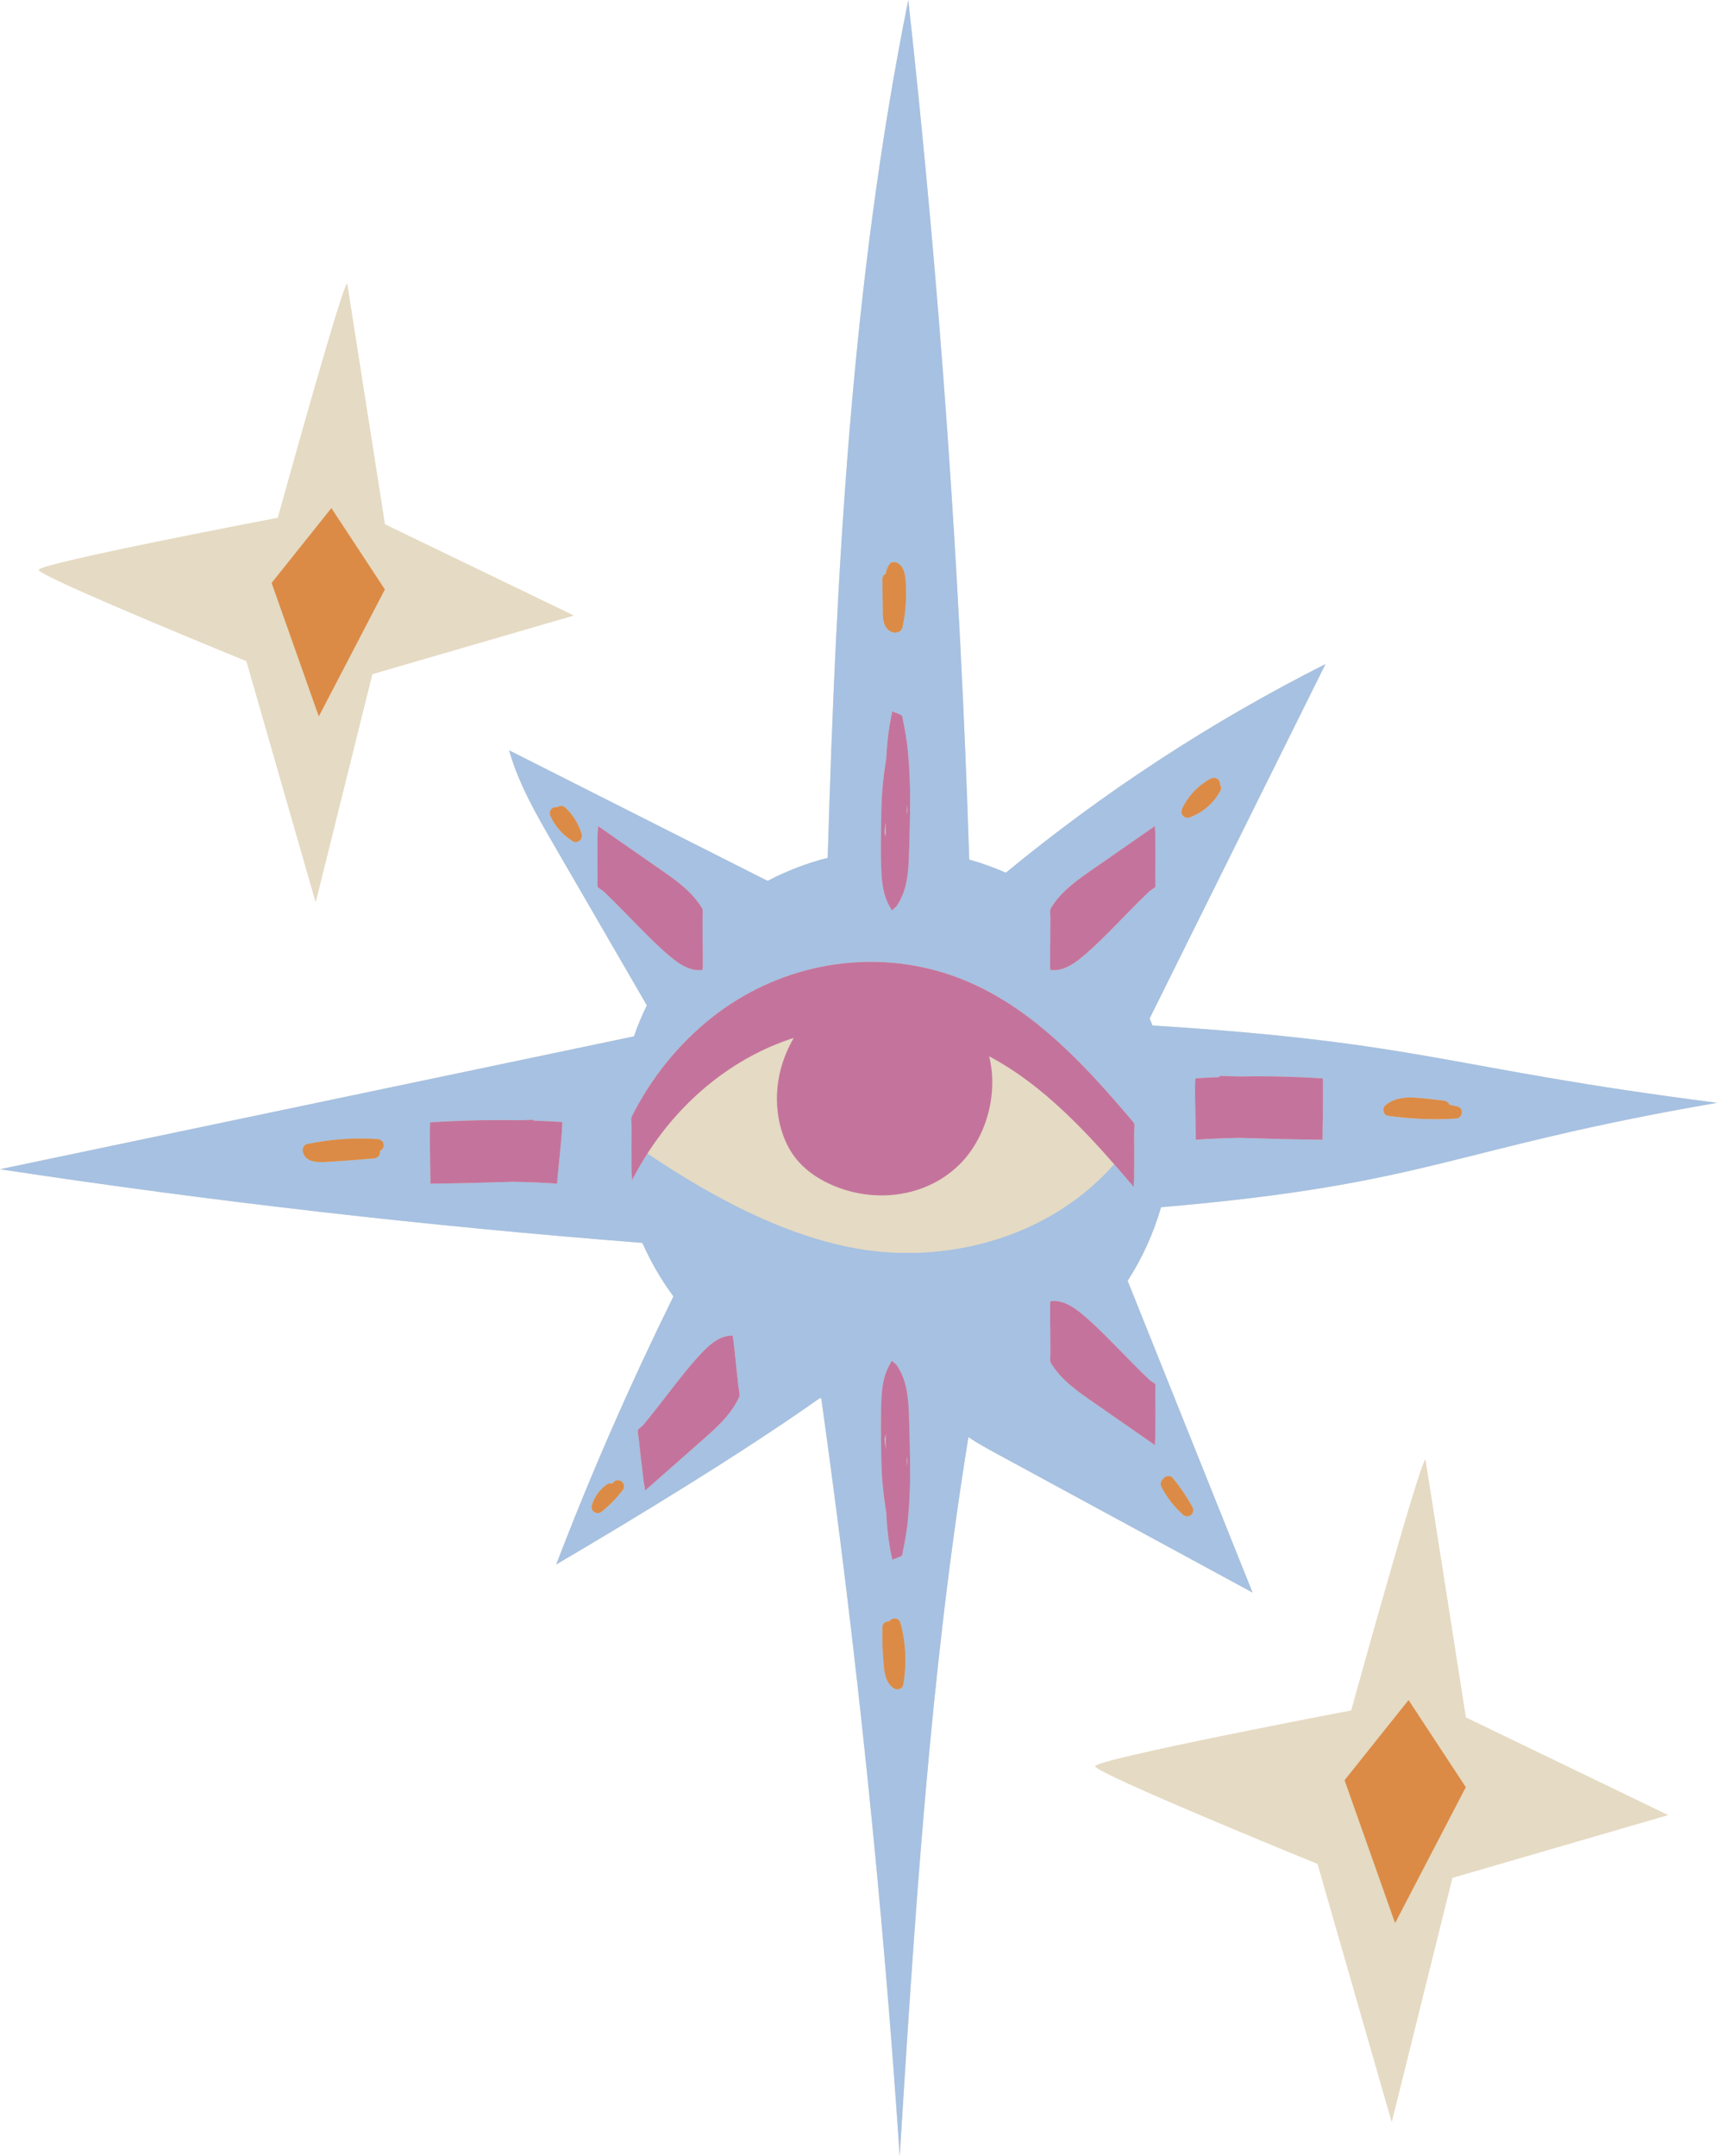 <?xml version="1.0" encoding="UTF-8"?><svg xmlns="http://www.w3.org/2000/svg" xmlns:xlink="http://www.w3.org/1999/xlink" height="499.0" preserveAspectRatio="xMidYMid meet" version="1.0" viewBox="0.0 0.0 397.4 499.0" width="397.4" zoomAndPan="magnify"><g id="change1_2"><path d="M289.906,368.581c-19.691-10.684-39.381-21.368-59.071-32.052 c-2.255-1.223-4.54-2.492-6.697-3.915C215.254,387.548,211.72,443.38,208.237,499 c-3.917-58.655-9.983-117.163-18.155-175.369c-0.097-0.027-0.193-0.056-0.29-0.083 c-18.333,12.963-43.222,28.053-61.053,38.527c8.066-21.1,17.156-41.794,27.126-62.047 c-2.834-3.819-5.243-7.974-7.194-12.381C98.932,283.769,49.331,278.096,0,270.603 c48.908-10.251,97.816-20.502,146.724-30.752c0.857-2.464,1.854-4.859,2.988-7.176 c-7.197-12.425-14.395-24.851-21.594-37.276c-4.029-6.955-8.098-14.004-10.287-21.752 c19.946,10.074,39.894,20.149,59.84,30.223c4.364-2.292,9.016-4.099,13.898-5.333 C193.55,131.913,197.063,65.23,210.224,0c7.294,66.093,11.998,132.476,14.106,198.944 c2.914,0.814,5.745,1.826,8.477,3.029c22.796-18.781,47.652-35.013,73.978-48.281 c-13.568,27.341-27.136,54.681-40.704,82.021c0.229,0.536,0.443,1.08,0.657,1.623 c63.283,3.973,67.808,9.855,130.711,17.894c-62.079,10.685-65.971,18.799-128.721,24.166 c-1.759,6.101-4.382,11.826-7.731,17.037C270.633,320.483,280.27,344.532,289.906,368.581z M57.042,152.996l16.018,55.749l13.105-52.736l46.597-13.561l-43.685-21.094l-8.737-55.749 c-1.456,1.507-16.018,54.242-16.018,54.242S8.989,130.395,8.989,131.902S57.042,152.996,57.042,152.996z M329.907,337.803c-1.559,1.613-17.148,58.072-17.148,58.072s-59.24,11.292-59.24,12.905 c0,1.613,51.445,22.583,51.445,22.583l17.148,59.685l14.031-56.459l49.886-14.518l-46.768-22.583 L329.907,337.803z" fill="#e5dac3"/></g><g><g id="change2_1"><path d="M204.876,193.219c-0.067-0.206-0.105-0.419-0.163-0.627 c0.056-0.432,0.093-0.867,0.154-1.299c0.045-0.315,0.098-0.628,0.146-0.942 c-0.008,1.083-0.013,2.166-0.013,3.25C204.945,193.435,204.902,193.299,204.876,193.219z M141.789,346.086c-0.006,0.005-0.011,0.01-0.017,0.015c0.249-0.154,0.138-0.102,0.049-0.037 C141.81,346.071,141.799,346.079,141.789,346.086z M274.953,186.292 c-0.003,0.001-0.005,0.002-0.008,0.003c0.001-0,0.002-0.001,0.002-0.001 C274.951,186.294,274.95,186.294,274.953,186.292z M209.907,186.295 c0.003,0.772,0.005,1.544-0.001,2.316c0.054-0.392,0.094-0.786,0.138-1.179 C210.004,187.053,209.954,186.674,209.907,186.295z M209.907,339.329 c0.047-0.379,0.097-0.758,0.137-1.138c-0.044-0.393-0.084-0.787-0.138-1.179 C209.913,337.785,209.91,338.557,209.907,339.329z M204.876,332.404 c-0.067,0.206-0.105,0.419-0.163,0.627c0.056,0.432,0.093,0.867,0.154,1.299 c0.045,0.315,0.098,0.628,0.146,0.942c-0.008-1.083-0.013-2.166-0.013-3.25 C204.945,332.188,204.902,332.324,204.876,332.404z M260.997,296.434 c9.636,24.049,19.272,48.098,28.909,72.147c-19.691-10.684-39.381-21.368-59.071-32.052 c-2.255-1.223-4.54-2.492-6.697-3.915C215.254,387.548,211.72,443.38,208.237,499 c-3.917-58.655-9.983-117.163-18.155-175.369c-0.097-0.027-0.193-0.056-0.29-0.083 c-18.333,12.963-43.222,28.053-61.053,38.527c8.066-21.1,17.156-41.794,27.126-62.047 c-2.834-3.819-5.243-7.974-7.194-12.381C98.932,283.769,49.331,278.096,0,270.603 c48.908-10.251,97.816-20.502,146.724-30.752c0.857-2.464,1.854-4.859,2.988-7.176 c-7.197-12.425-14.395-24.851-21.594-37.276c-4.029-6.955-8.098-14.004-10.287-21.752 c19.946,10.074,39.894,20.149,59.84,30.223c4.364-2.292,9.016-4.099,13.898-5.333 C193.55,131.913,197.063,65.23,210.224,0c7.294,66.093,11.998,132.476,14.106,198.944 c2.914,0.814,5.745,1.826,8.477,3.029c22.796-18.781,47.652-35.013,73.978-48.281 c-13.568,27.341-27.136,54.681-40.704,82.021c0.229,0.536,0.443,1.08,0.657,1.623 c63.283,3.973,67.808,9.855,130.711,17.894c-62.079,10.685-65.971,18.799-128.721,24.166 C266.969,285.498,264.346,291.223,260.997,296.434z M321.217,258.236 c5.22,0.725,10.477,0.964,15.739,0.643c1.552-0.095,1.985-2.353,0.378-2.79 c-0.62-0.168-1.247-0.304-1.878-0.423c-0.197-0.548-0.728-0.881-1.334-0.945 c-2.428-0.257-4.877-0.636-7.319-0.714c-2.251-0.072-4.475,0.339-6.213,1.855 C319.846,256.512,320.168,258.091,321.217,258.236z M276.73,263.761 c3.398-0.217,6.8-0.353,10.202-0.418c6.386,0.209,12.773,0.368,19.163,0.44 c0-0.249,0-0.499,0-0.748c0.036-2.916,0.259-13.438,0-13.455c-6.381-0.418-12.773-0.562-19.163-0.44 c-1.566-0.051-3.132-0.088-4.697-0.147c0.006,0,0.009,0.106,0.01,0.286 c-1.839,0.073-3.677,0.161-5.515,0.278C276.325,249.584,276.924,263.749,276.73,263.761z M273.729,188.711c0.325,0.421,0.961,0.701,1.493,0.509c3.057-1.103,5.673-3.279,7.21-6.158 c0.253-0.474,0.228-1.083-0.064-1.525c0.029-0.293-0.025-0.59-0.183-0.836 c-0.431-0.669-1.24-0.882-1.943-0.51c-2.865,1.516-5.253,4.002-6.623,6.942 C273.37,187.665,273.354,188.226,273.729,188.711z M243.101,212.378 c-0.018,1.674-0.022,3.348-0.021,5.022c0,0.537-0.154,7.077,0.071,7.102 c2.653,0.29,4.936-1.113,6.932-2.711c1.904-1.524,3.671-3.222,5.408-4.931 c3.566-3.508,6.966-7.185,10.592-10.631c0.425-0.296,0.85-0.591,1.275-0.887 c0.129-0.09,0.052-2.273,0.05-2.08c0.018-1.674,0.022-3.348,0.021-5.022 c-0.001-1.674-0.002-3.348-0.021-5.022c-0.003-0.268-0.182-1.988-0.05-2.08 c-0.383,0.267-0.766,0.533-1.15,0.8c0.007-0.018,0.011-0.046,0.021-0.055 c-0.05,0.047-0.097,0.096-0.146,0.143c-4.161,2.894-8.323,5.789-12.484,8.683 c-3.894,2.709-7.98,5.418-10.448,9.59C242.969,210.605,243.102,212.249,243.101,212.378z M204.219,134.05c0.033,2.175,0.067,4.35,0.1,6.525c0.027,1.772-0.167,3.926,1.296,5.234 c0.747,0.668,1.916,0.83,2.745,0.211c0.53-0.396,0.587-1.072,0.703-1.675 c0.105-0.548,0.196-1.099,0.275-1.652c0.304-2.142,0.442-4.298,0.357-6.462 c-0.078-1.974,0.009-4.887-2.02-5.97c-0.506-0.27-1.324-0.275-1.721,0.222 c-0.535,0.67-0.86,1.483-0.913,2.306C204.572,132.974,204.209,133.391,204.219,134.05z M204.044,202.599c0.119,1.97,0.431,3.945,1.18,5.781c0.193,0.473,0.412,0.935,0.661,1.382 c0.087,0.148,0.173,0.296,0.26,0.444c0.139,0.531,0.352,0.576,0.64,0.136 c0.705-0.32,1.32-1.548,1.654-2.193c1.876-3.625,1.91-8.369,2.019-12.363 c0.199-7.223,0.406-14.6-0.31-21.807c-0.239-2.409-0.615-4.804-1.13-7.169 c-0.03-0.136-0.132-1.013-0.268-1.18c-0.159-0.195-1.414-0.729-1.669-0.751 c-0.185-0.083-0.371-0.167-0.556-0.25c-0.086,0.388-0.169,0.778-0.248,1.167 c-0.157,0.78-0.3,1.563-0.426,2.348c-0.396,2.452-0.613,4.919-0.733,7.394 c-0.321,2.03-0.598,4.066-0.799,6.113c-0.228,2.323-0.332,4.639-0.357,6.973 C203.912,193.27,203.765,197.959,204.044,202.599z M134.641,193.084 c-0.689-2.339-1.992-4.493-3.771-6.164c-0.509-0.479-1.364-0.56-1.905-0.089 c-0.332-0.074-0.749-0.031-1.034,0.153c-0.7,0.452-0.84,1.218-0.51,1.943 c1.082,2.376,2.919,4.391,5.134,5.761C133.604,195.338,134.987,194.261,134.641,193.084z M150.216,216.86c1.737,1.709,3.504,3.407,5.408,4.931c1.996,1.598,4.279,3.001,6.932,2.711 c0.225-0.025,0.071-6.565,0.071-7.102c0.001-1.674-0.003-3.348-0.021-5.022 c-0.001-0.129,0.132-1.773-0.05-2.08c-2.469-4.171-6.554-6.881-10.448-9.59 c-4.161-2.894-8.323-5.789-12.484-8.683c-0.049-0.047-0.097-0.096-0.146-0.143 c0.01,0.009,0.014,0.038,0.021,0.055c-0.383-0.267-0.766-0.533-1.15-0.8 c0.132,0.092-0.047,1.812-0.05,2.08c-0.019,1.674-0.02,3.348-0.021,5.022 c-0.001,1.674,0.003,3.348,0.021,5.022c-0.002-0.193-0.079,1.99,0.05,2.08 c0.425,0.296,0.85,0.591,1.275,0.887C143.251,209.675,146.65,213.352,150.216,216.86z M88.811,265.047c0-0.812-0.652-1.368-1.42-1.42c-5.46-0.371-10.948,0.029-16.306,1.141 c-0.79,0.164-1.133,1.034-0.992,1.747c0.594,2.995,4.563,2.454,6.75,2.323 c3.235-0.193,6.467-0.441,9.694-0.74c0.764-0.071,1.42-0.602,1.42-1.42 c0-0.1-0.016-0.202-0.04-0.302C88.433,266.16,88.811,265.601,88.811,265.047z M130.083,259.665 c-2.158-0.138-4.376-0.237-6.62-0.309c0.001-0.125,0.004-0.198,0.009-0.198 c-1.192,0.045-2.385,0.071-3.577,0.112c-6.82-0.115-13.798,0.051-20.282,0.476 c-0.259,0.017-0.036,10.539,0,13.455c0,0.249,0,0.499,0,0.748c6.389-0.072,12.777-0.232,19.163-0.441 c3.402,0.064,6.803,0.2,10.201,0.418C128.784,273.914,130.488,259.691,130.083,259.665z M144.373,343.624c-0.091-0.329-0.346-0.686-0.653-0.849c-0.33-0.174-0.729-0.261-1.094-0.143 c-0.371,0.12-0.607,0.338-0.841,0.644c0.006-0.007,0.003-0.005-0.001,0.001 c-0.002,0.003-0.005,0.004-0.007,0.007c-0.006,0.009-0.031,0.041-0.056,0.073 c-0.008,0.011-0.014,0.019-0.021,0.026c-0.377-0.139-0.799-0.135-1.151,0.11 c-1.715,1.191-2.986,2.889-3.582,4.898c-0.172,0.579,0.109,1.316,0.653,1.604 c0.223,0.118,0.465,0.183,0.717,0.194c0.396,0.018,0.712-0.184,1.004-0.416 c1.85-1.469,3.461-3.175,4.888-5.055C144.438,344.445,144.46,343.938,144.373,343.624z M170.942,321.131c-0.173-1.665-0.361-3.328-0.553-4.991c-0.062-0.534-0.655-7.048-0.881-7.047 c-2.669,0.015-4.777,1.669-6.577,3.484c-1.718,1.731-3.279,3.62-4.81,5.516 c-3.142,3.892-6.099,7.933-9.309,11.771c-0.389,0.342-0.777,0.685-1.166,1.027 c-0.118,0.104,0.208,2.264,0.188,2.072c0.173,1.665,0.361,3.328,0.553,4.991 c0.192,1.663,0.384,3.326,0.594,4.986c0.034,0.266,0.408,1.955,0.287,2.061 c0.35-0.309,0.701-0.617,1.051-0.926c-0.005,0.019-0.006,0.047-0.014,0.058 c0.044-0.052,0.085-0.106,0.129-0.159c3.804-3.351,7.607-6.701,11.411-10.052 c3.56-3.136,7.309-6.294,9.285-10.72C171.275,322.877,170.955,321.259,170.942,321.131z M208.398,375.573c-0.37-1.337-2.038-1.225-2.605-0.319c-0.748-0.056-1.551,0.394-1.57,1.362 c-0.052,2.703,0.03,5.407,0.259,8.101c0.192,2.249,0.393,4.753,2.486,6.086 c0.72,0.459,1.93,0.044,2.086-0.849C209.895,385.163,209.697,380.266,208.398,375.573z M210.459,329.837c-0.11-3.993-0.143-8.737-2.019-12.363c-0.334-0.645-0.948-1.873-1.654-2.193 c-0.287-0.441-0.5-0.395-0.64,0.136c-0.087,0.148-0.173,0.296-0.26,0.444 c-0.249,0.446-0.468,0.909-0.661,1.382c-0.749,1.837-1.061,3.811-1.18,5.781 c-0.28,4.64-0.133,9.33-0.083,13.975c0.025,2.334,0.128,4.65,0.357,6.973 c0.201,2.047,0.478,4.084,0.799,6.113c0.12,2.474,0.337,4.942,0.733,7.394 c0.127,0.785,0.269,1.568,0.426,2.348c0.079,0.39,0.161,0.779,0.248,1.167 c0.185-0.083,0.371-0.167,0.556-0.25c0.255-0.022,1.509-0.556,1.669-0.751 c0.136-0.167,0.239-1.044,0.268-1.18c0.515-2.365,0.891-4.761,1.13-7.169 C210.864,344.437,210.657,337.06,210.459,329.837z M257.858,269.428 c1.545,1.768,3.073,3.549,4.586,5.337c-0.108-0.128,0.054-2.338,0.053-2.182 c0.019-1.755,0.023-3.511,0.022-5.267c-0.001-1.756-0.002-3.511-0.022-5.267 c-0.005-0.43,0.203-1.879-0.053-2.182c-12.405-14.668-26.234-29.756-45.36-35.129 c-18.134-5.093-37.584-0.896-52.303,10.729c-7.801,6.161-14.117,14.077-18.573,22.951 c-0.192,0.383-0.05,1.958-0.053,2.182c-0.019,1.755-0.023,3.511-0.022,5.267 c0.001,1.756,0.002,3.511,0.022,5.267c0.006,0.506,0.261,1.766,0.053,2.182 c1.098-2.186,2.325-4.309,3.649-6.371c16.54,11.149,36.293,21.584,55.591,22.856 C224.533,291.06,244.582,284.494,257.858,269.428z M268.811,344.127c1.25,2.4,2.944,4.588,4.955,6.399 c0.53,0.477,1.289,0.556,1.865,0.111c0.565-0.437,0.709-1.204,0.366-1.832 c-1.31-2.398-2.849-4.653-4.564-6.779c-0.469-0.581-1.527-0.524-2.009,0 c-0.066,0.072-0.121,0.146-0.17,0.222C268.644,342.691,268.458,343.45,268.811,344.127z M255.491,308.764c-1.737-1.709-3.504-3.407-5.408-4.931c-1.996-1.598-4.279-3.001-6.932-2.711 c-0.225,0.025-0.071,6.565-0.071,7.102c-0.001,1.674,0.003,3.348,0.021,5.022 c0.001,0.129-0.132,1.773,0.05,2.08c2.469,4.171,6.554,6.881,10.448,9.59 c4.161,2.894,8.323,5.789,12.484,8.683c0.05,0.047,0.097,0.096,0.147,0.143 c-0.01-0.009-0.014-0.038-0.021-0.056c0.383,0.267,0.767,0.533,1.15,0.8 c-0.132-0.092,0.047-1.812,0.05-2.08c0.019-1.674,0.02-3.348,0.021-5.022 c0.001-1.674-0.003-3.348-0.021-5.022c0.002,0.193,0.079-1.99-0.05-2.08 c-0.425-0.296-0.85-0.591-1.275-0.887C262.457,315.949,259.058,312.272,255.491,308.764z" fill="#a6c1e2"/></g><g id="change1_1"><path d="M339.261,397.488l-9.354-59.685c-1.559,1.613-17.148,58.072-17.148,58.072 s-59.24,11.292-59.24,12.905c0,1.613,51.445,22.583,51.445,22.583l17.148,59.685l14.031-56.459 l49.886-14.518L339.261,397.488z M322.892,445.074l-11.692-33.069l14.81-18.551l13.251,20.164 L322.892,445.074z M80.34,65.606c-1.456,1.507-16.018,54.242-16.018,54.242 S8.989,130.395,8.989,131.902s48.053,21.094,48.053,21.094l16.018,55.749l13.105-52.736l46.597-13.561 l-43.685-21.094L80.34,65.606z M73.788,165.803l-10.921-30.888l13.833-17.327l12.377,18.834 L73.788,165.803z M205.448,289.802c-19.298-1.273-39.051-11.707-55.591-22.856 c7.934-12.352,19.789-22.228,33.845-26.735c-1.282,2.246-2.312,4.654-2.995,7.213 c-1.944,7.281-0.754,15.81,3.993,21.283c2.239,2.582,5.128,4.38,8.143,5.664 c9.509,4.05,21.07,2.824,28.834-4.487c6.46-6.083,9.478-16.526,7.26-25.419 c3.658,1.953,7.139,4.257,10.429,6.834c6.814,5.337,12.799,11.617,18.49,18.128 C244.582,284.494,224.533,291.06,205.448,289.802z" fill="#e5dac3"/></g><g id="change3_1"><path d="M239.368,251.3c-3.291-2.577-6.771-4.882-10.429-6.834 c2.217,8.893-0.8,19.336-7.26,25.419c-7.764,7.311-19.326,8.537-28.834,4.487 c-3.015-1.284-5.904-3.083-8.143-5.664c-4.747-5.473-5.937-14.002-3.993-21.283 c0.683-2.56,1.713-4.968,2.995-7.213c-14.056,4.507-25.911,14.383-33.845,26.735 c-1.325,2.062-2.552,4.185-3.649,6.371c0.209-0.415-0.047-1.675-0.053-2.182 c-0.02-1.755-0.021-3.511-0.022-5.267c-0.001-1.755,0.003-3.511,0.022-5.267 c0.002-0.223-0.139-1.799,0.053-2.182c4.456-8.873,10.772-16.789,18.573-22.951 c14.719-11.625,34.17-15.823,52.303-10.729c19.127,5.372,32.956,20.461,45.36,35.129 c0.256,0.302,0.048,1.751,0.053,2.182c0.02,1.755,0.021,3.511,0.022,5.267 c0.001,1.755-0.003,3.511-0.022,5.267c0.002-0.157-0.161,2.054-0.053,2.182 c-1.512-1.788-3.04-3.57-4.586-5.337C252.167,262.917,246.182,256.637,239.368,251.3z M267.43,198.24c-0.001-1.674-0.002-3.348-0.021-5.022c-0.003-0.268-0.182-1.988-0.05-2.08 c-0.383,0.267-0.766,0.533-1.15,0.8c0.007-0.018,0.011-0.046,0.021-0.055 c-0.05,0.047-0.097,0.096-0.146,0.143c-4.161,2.894-8.323,5.789-12.484,8.683 c-3.894,2.709-7.98,5.418-10.448,9.59c-0.182,0.307-0.049,1.951-0.05,2.08 c-0.018,1.674-0.022,3.348-0.021,5.022c0,0.537-0.154,7.077,0.071,7.102 c2.653,0.29,4.936-1.113,6.932-2.711c1.904-1.524,3.671-3.222,5.408-4.931 c3.566-3.508,6.966-7.185,10.592-10.631c0.425-0.296,0.85-0.591,1.275-0.887 c0.129-0.09,0.052-2.273,0.05-2.08C267.427,201.588,267.431,199.913,267.43,198.24z M306.095,249.581c-6.381-0.418-12.773-0.562-19.163-0.44c-1.566-0.051-3.132-0.088-4.697-0.147 c0.006,0,0.009,0.106,0.01,0.286c-1.839,0.073-3.677,0.161-5.515,0.278 c-0.405,0.026,0.194,14.191,0,14.203c3.398-0.217,6.8-0.353,10.202-0.418 c6.386,0.209,12.773,0.368,19.163,0.44c0-0.249,0-0.499,0-0.748 C306.13,260.12,306.354,249.598,306.095,249.581z M155.624,221.791 c1.996,1.598,4.279,3.001,6.932,2.711c0.225-0.025,0.071-6.565,0.071-7.102 c0.001-1.674-0.003-3.348-0.021-5.022c-0.001-0.129,0.132-1.773-0.05-2.08 c-2.469-4.171-6.554-6.881-10.448-9.59c-4.161-2.894-8.323-5.789-12.484-8.683 c-0.049-0.047-0.097-0.096-0.146-0.143c0.01,0.009,0.014,0.038,0.021,0.055 c-0.383-0.267-0.766-0.533-1.15-0.8c0.132,0.092-0.047,1.812-0.05,2.08 c-0.019,1.674-0.02,3.348-0.021,5.022c-0.001,1.674,0.003,3.348,0.021,5.022 c-0.002-0.193-0.079,1.99,0.05,2.08c0.425,0.296,0.85,0.591,1.275,0.887 c3.627,3.446,7.026,7.123,10.592,10.631C151.953,218.569,153.72,220.267,155.624,221.791z M130.083,259.665c-2.158-0.138-4.376-0.237-6.62-0.309c0.001-0.125,0.004-0.198,0.009-0.198 c-1.192,0.045-2.385,0.071-3.577,0.112c-6.82-0.115-13.798,0.051-20.282,0.476 c-0.259,0.017-0.036,10.539,0,13.455c0,0.249,0,0.499,0,0.748c6.389-0.072,12.777-0.232,19.163-0.441 c3.402,0.064,6.803,0.2,10.201,0.418C128.784,273.914,130.488,259.691,130.083,259.665z M204.044,202.599c-0.28-4.64-0.133-9.33-0.083-13.975c0.025-2.334,0.128-4.65,0.357-6.973 c0.201-2.047,0.478-4.084,0.799-6.113c0.12-2.474,0.337-4.942,0.733-7.394 c0.127-0.785,0.269-1.568,0.426-2.348c0.079-0.39,0.161-0.779,0.248-1.167 c0.185,0.083,0.371,0.167,0.556,0.25c0.255,0.022,1.509,0.556,1.669,0.751 c0.136,0.167,0.239,1.044,0.268,1.18c0.515,2.365,0.891,4.761,1.13,7.169 c0.716,7.207,0.508,14.584,0.31,21.807c-0.11,3.993-0.143,8.737-2.019,12.363 c-0.334,0.645-0.948,1.873-1.654,2.193c-0.287,0.441-0.5,0.395-0.64-0.136 c-0.087-0.148-0.173-0.296-0.26-0.444c-0.249-0.446-0.468-0.909-0.661-1.382 C204.475,206.544,204.163,204.57,204.044,202.599z M209.906,188.611 c0.054-0.392,0.094-0.786,0.138-1.179c-0.04-0.38-0.09-0.758-0.137-1.138 C209.91,187.067,209.913,187.839,209.906,188.611z M204.713,192.592 c0.058,0.208,0.096,0.422,0.163,0.627c0.026,0.08,0.069,0.216,0.124,0.381 c0-1.083,0.006-2.166,0.013-3.25c-0.048,0.314-0.101,0.627-0.146,0.942 C204.806,191.724,204.769,192.159,204.713,192.592z M267.359,320.282 c-0.425-0.296-0.85-0.591-1.275-0.887c-3.627-3.446-7.026-7.123-10.592-10.631 c-1.737-1.709-3.504-3.407-5.408-4.931c-1.996-1.598-4.279-3.001-6.932-2.711 c-0.225,0.025-0.071,6.565-0.071,7.102c-0.001,1.674,0.003,3.348,0.021,5.022 c0.001,0.129-0.132,1.773,0.05,2.08c2.469,4.171,6.554,6.881,10.448,9.59 c4.161,2.894,8.323,5.789,12.484,8.683c0.05,0.047,0.097,0.096,0.147,0.143 c-0.01-0.009-0.014-0.038-0.021-0.056c0.383,0.267,0.767,0.533,1.15,0.8 c-0.132-0.092,0.047-1.812,0.05-2.08c0.019-1.674,0.02-3.348,0.021-5.022 c0.001-1.674-0.003-3.348-0.021-5.022C267.411,322.555,267.488,320.372,267.359,320.282z M170.389,316.14c-0.062-0.534-0.655-7.048-0.881-7.047c-2.669,0.015-4.777,1.669-6.577,3.484 c-1.718,1.731-3.279,3.62-4.81,5.516c-3.142,3.892-6.099,7.933-9.309,11.771 c-0.389,0.342-0.777,0.685-1.166,1.027c-0.118,0.104,0.208,2.264,0.188,2.072 c0.173,1.665,0.361,3.328,0.553,4.991c0.192,1.663,0.384,3.326,0.594,4.986 c0.034,0.266,0.408,1.955,0.287,2.061c0.35-0.309,0.701-0.617,1.051-0.926 c-0.005,0.019-0.006,0.047-0.014,0.058c0.044-0.052,0.085-0.106,0.129-0.159 c3.804-3.351,7.607-6.701,11.411-10.052c3.56-3.136,7.309-6.294,9.285-10.72 c0.146-0.326-0.174-1.944-0.188-2.072C170.768,319.466,170.581,317.802,170.389,316.14z M210.459,329.837c0.199,7.223,0.406,14.6-0.31,21.807c-0.239,2.409-0.615,4.804-1.13,7.169 c-0.03,0.136-0.132,1.013-0.268,1.18c-0.159,0.195-1.414,0.729-1.669,0.751 c-0.185,0.083-0.371,0.167-0.556,0.25c-0.086-0.388-0.169-0.778-0.248-1.167 c-0.157-0.78-0.3-1.563-0.426-2.348c-0.396-2.452-0.613-4.919-0.733-7.394 c-0.321-2.03-0.598-4.066-0.799-6.113c-0.228-2.323-0.332-4.639-0.357-6.973 c-0.05-4.645-0.196-9.335,0.083-13.975c0.119-1.97,0.431-3.945,1.18-5.781 c0.193-0.473,0.412-0.935,0.661-1.382c0.087-0.148,0.173-0.296,0.26-0.444 c0.139-0.531,0.352-0.576,0.64-0.136c0.705,0.32,1.32,1.548,1.654,2.193 C210.315,321.1,210.349,325.844,210.459,329.837z M205.013,335.272 c-0.008-1.083-0.013-2.166-0.013-3.25c-0.054,0.166-0.098,0.301-0.124,0.381 c-0.067,0.206-0.105,0.419-0.163,0.627c0.056,0.432,0.093,0.867,0.154,1.299 C204.912,334.645,204.965,334.958,205.013,335.272z M210.044,338.191 c-0.044-0.393-0.084-0.787-0.138-1.179c0.006,0.772,0.004,1.544,0.001,2.316 C209.954,338.95,210.004,338.571,210.044,338.191z" fill="#c4749c"/></g><g id="change4_1"><path d="M339.261,413.619l-16.369,31.455l-11.692-33.069l14.81-18.551L339.261,413.619z M62.866,134.915l10.921,30.888l15.29-29.381l-12.377-18.834L62.866,134.915z M87.391,263.626 c-5.46-0.371-10.948,0.029-16.306,1.141c-0.79,0.164-1.133,1.034-0.992,1.747 c0.594,2.995,4.563,2.454,6.75,2.323c3.235-0.193,6.467-0.441,9.694-0.74 c0.764-0.071,1.42-0.602,1.42-1.42c0-0.1-0.016-0.202-0.04-0.302 c0.517-0.216,0.894-0.775,0.894-1.329C88.811,264.235,88.159,263.679,87.391,263.626z M321.217,258.236 c5.22,0.725,10.477,0.964,15.739,0.643c1.552-0.095,1.985-2.353,0.378-2.79 c-0.62-0.168-1.247-0.304-1.878-0.423c-0.197-0.548-0.728-0.881-1.334-0.945 c-2.428-0.257-4.877-0.636-7.319-0.714c-2.251-0.072-4.475,0.339-6.213,1.855 C319.846,256.512,320.168,258.091,321.217,258.236z M205.792,375.254 c-0.748-0.056-1.551,0.394-1.57,1.362c-0.052,2.703,0.03,5.407,0.259,8.101 c0.192,2.249,0.393,4.753,2.486,6.086c0.72,0.459,1.93,0.044,2.086-0.849 c0.841-4.791,0.642-9.688-0.657-14.381C208.028,374.236,206.359,374.349,205.792,375.254z M207.675,130.261c-0.506-0.27-1.324-0.275-1.721,0.222c-0.535,0.67-0.86,1.483-0.913,2.306 c-0.468,0.184-0.832,0.601-0.822,1.261c0.033,2.175,0.067,4.35,0.1,6.525 c0.027,1.772-0.167,3.926,1.296,5.234c0.747,0.668,1.916,0.83,2.745,0.211 c0.53-0.396,0.587-1.072,0.703-1.675c0.105-0.548,0.196-1.099,0.275-1.652 c0.304-2.142,0.442-4.298,0.357-6.462C209.618,134.258,209.705,131.345,207.675,130.261z M282.368,181.537c0.292,0.442,0.317,1.051,0.064,1.525c-1.537,2.879-4.153,5.055-7.21,6.158 c-0.532,0.192-1.168-0.088-1.493-0.509c-0.375-0.485-0.359-1.046-0.111-1.578 c1.37-2.94,3.758-5.426,6.623-6.942c0.703-0.372,1.512-0.159,1.943,0.51 C282.343,180.946,282.397,181.244,282.368,181.537z M274.953,186.292 c-0.003,0.001-0.005,0.002-0.008,0.003c0.001-0,0.002-0.001,0.002-0.001 C274.951,186.294,274.95,186.294,274.953,186.292z M144.373,343.624 c0.086,0.314,0.064,0.821-0.143,1.094c-1.427,1.879-3.038,3.586-4.888,5.055 c-0.293,0.232-0.609,0.434-1.004,0.416c-0.252-0.011-0.494-0.076-0.717-0.194 c-0.544-0.288-0.825-1.025-0.653-1.604c0.597-2.009,1.867-3.707,3.582-4.898 c0.352-0.244,0.774-0.248,1.151-0.11c0.006-0.008,0.012-0.016,0.021-0.026 c0.024-0.032,0.049-0.064,0.056-0.073c0.002-0.003,0.005-0.004,0.007-0.007 c0.004-0.006,0.007-0.008,0.001-0.001c0.234-0.306,0.47-0.524,0.841-0.644 c0.365-0.118,0.765-0.031,1.094,0.143C144.028,342.938,144.283,343.294,144.373,343.624z M141.821,346.064c-0.011,0.008-0.021,0.016-0.032,0.023c-0.006,0.005-0.011,0.01-0.017,0.015 C142.021,345.947,141.91,345.999,141.821,346.064z M130.87,186.92 c-0.509-0.479-1.364-0.56-1.905-0.089c-0.332-0.074-0.749-0.031-1.034,0.153 c-0.7,0.452-0.84,1.218-0.51,1.943c1.082,2.376,2.919,4.391,5.134,5.761 c1.05,0.65,2.433-0.427,2.086-1.604C133.952,190.745,132.648,188.592,130.87,186.92z M271.431,342.026c-0.469-0.581-1.527-0.524-2.009,0c-0.066,0.072-0.121,0.146-0.17,0.222 c-0.608,0.444-0.794,1.203-0.442,1.88c1.25,2.4,2.944,4.588,4.955,6.399 c0.53,0.477,1.289,0.556,1.865,0.111c0.565-0.437,0.709-1.204,0.366-1.832 C274.686,346.407,273.147,344.152,271.431,342.026z" fill="#db8b46"/></g></g></svg>